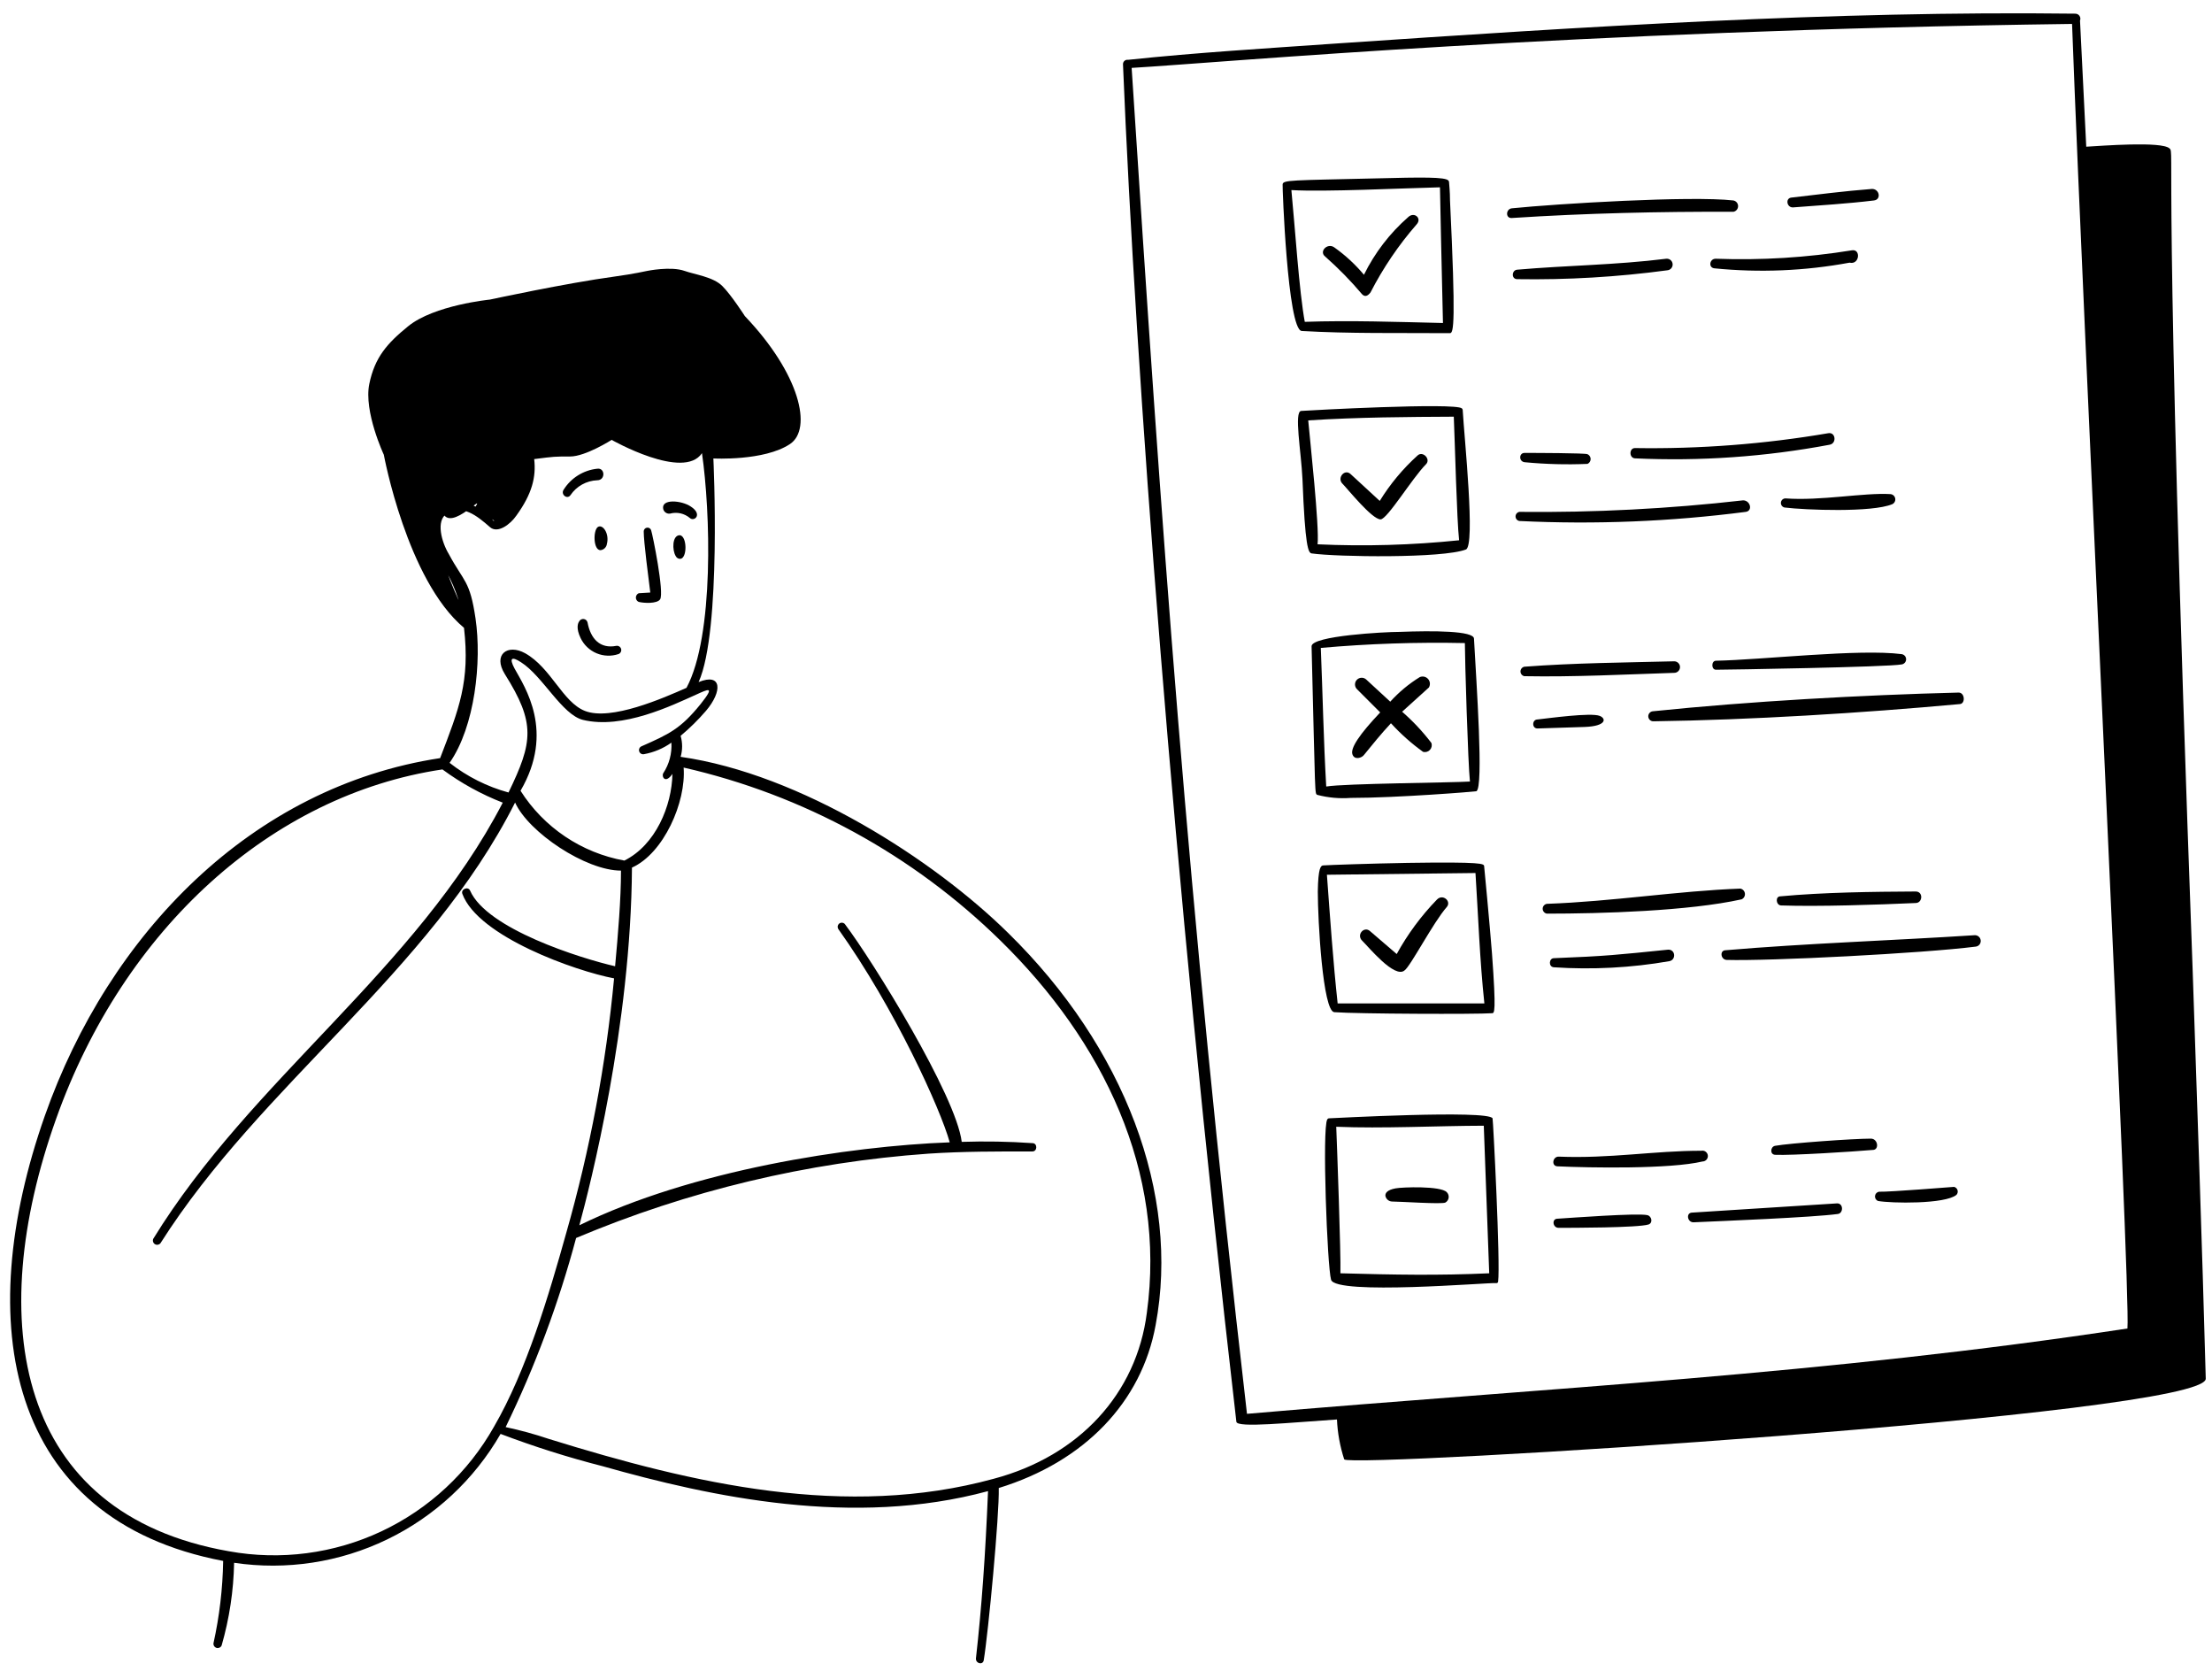 <svg width="147" height="111" viewBox="0 0 147 111" fill="none" xmlns="http://www.w3.org/2000/svg">
<path d="M114.037 43.896C113.715 43.896 113.715 44.494 114.037 44.494C114.804 44.494 125.482 44.318 126.379 44.141C126.46 44.129 126.535 44.088 126.589 44.025C126.643 43.963 126.672 43.883 126.672 43.8C126.672 43.718 126.643 43.638 126.589 43.575C126.535 43.513 126.46 43.471 126.379 43.459C123.565 43.091 117.134 43.835 114.037 43.896ZM118.315 59.549C117.962 59.549 118.023 60.139 118.361 60.154C120.859 60.239 124.754 60.108 127.306 59.993C127.774 59.993 127.827 59.227 127.306 59.227C124.447 59.242 121.181 59.281 118.315 59.549ZM118.644 33.111C118.57 33.114 118.499 33.144 118.445 33.195C118.392 33.247 118.358 33.316 118.352 33.39C118.345 33.464 118.366 33.538 118.41 33.598C118.454 33.658 118.518 33.7 118.59 33.716C119.963 33.885 124.416 34.061 125.758 33.494C125.826 33.46 125.882 33.404 125.916 33.336C125.951 33.267 125.962 33.19 125.948 33.114C125.934 33.039 125.896 32.97 125.84 32.918C125.783 32.866 125.711 32.834 125.635 32.827C123.857 32.72 121.005 33.287 118.644 33.111ZM109.89 47.92C116.36 47.828 123.688 47.376 130.219 46.778C130.625 46.778 130.587 46.012 130.165 46.012C123.742 46.173 116.237 46.594 109.852 47.253C109.763 47.258 109.681 47.298 109.622 47.365C109.563 47.431 109.532 47.518 109.538 47.606C109.543 47.694 109.583 47.777 109.649 47.836C109.715 47.895 109.802 47.925 109.89 47.92ZM119.165 13.778C120.967 13.64 122.768 13.533 124.531 13.318C125.037 13.265 124.907 12.552 124.409 12.552C122.615 12.69 120.821 12.92 119.043 13.127C118.629 13.173 118.744 13.809 119.165 13.778ZM108.648 29.768C108.265 29.768 108.25 30.42 108.648 30.451C112.982 30.652 117.324 30.349 121.588 29.546C122.071 29.462 121.994 28.695 121.503 28.78C117.258 29.504 112.955 29.835 108.648 29.768ZM122.914 17.45C123.581 17.611 123.68 16.522 123.067 16.63C120.075 17.115 117.043 17.302 114.014 17.189C113.608 17.189 113.516 17.78 113.93 17.826C116.927 18.127 119.952 18 122.914 17.45ZM106.31 47.56C105.712 47.33 102.953 47.713 102.179 47.798C101.803 47.798 101.788 48.403 102.179 48.396L105.314 48.296C106.763 48.242 106.755 47.736 106.31 47.56ZM109.476 80.729C108.832 80.575 104.256 80.92 103.505 80.966C103.106 80.966 103.183 81.579 103.581 81.572C104.394 81.572 108.848 81.572 109.553 81.35C109.867 81.242 109.76 80.79 109.476 80.729ZM103.497 77.486C105.651 77.586 110.986 77.678 113.14 77.164C113.191 77.164 113.24 77.153 113.286 77.132C113.332 77.111 113.373 77.081 113.406 77.044C113.44 77.006 113.465 76.962 113.481 76.914C113.496 76.866 113.501 76.816 113.496 76.765C113.49 76.715 113.475 76.667 113.449 76.624C113.424 76.58 113.39 76.542 113.349 76.513C113.309 76.483 113.262 76.462 113.213 76.452C113.164 76.441 113.113 76.441 113.064 76.451C109.913 76.451 106.993 76.98 103.589 76.842C103.183 76.827 103.075 77.463 103.497 77.486ZM110.933 63.857C111.393 63.773 111.354 63.09 110.871 63.09C107.468 63.435 106.755 63.52 103.267 63.658C102.93 63.658 102.892 64.24 103.267 64.263C105.829 64.433 108.403 64.297 110.933 63.857ZM115.655 59.035C111.485 59.189 107.154 59.894 102.8 60.047C102.722 60.059 102.651 60.099 102.6 60.158C102.548 60.218 102.52 60.294 102.52 60.373C102.52 60.452 102.548 60.528 102.6 60.587C102.651 60.647 102.722 60.687 102.8 60.699C106.41 60.699 112.22 60.53 115.739 59.748C115.812 59.716 115.873 59.66 115.913 59.591C115.953 59.521 115.969 59.44 115.96 59.361C115.95 59.281 115.916 59.206 115.861 59.148C115.806 59.089 115.734 59.05 115.655 59.035ZM129.859 78.851C129.797 78.851 125.589 79.196 124.869 79.173C124.8 79.185 124.738 79.219 124.69 79.269C124.643 79.32 124.613 79.385 124.605 79.454C124.598 79.522 124.612 79.592 124.647 79.652C124.682 79.712 124.736 79.759 124.8 79.786C125.658 79.947 129.276 80.008 130.02 79.379C130.057 79.338 130.083 79.288 130.095 79.234C130.108 79.179 130.106 79.123 130.089 79.069C130.073 79.016 130.043 78.968 130.003 78.93C129.963 78.891 129.913 78.864 129.859 78.851ZM131.216 62.132C125.903 62.477 119.97 62.676 114.681 63.129C114.267 63.129 114.344 63.75 114.742 63.773C117.602 63.857 127.774 63.336 131.285 62.891C131.335 62.887 131.383 62.873 131.428 62.85C131.473 62.827 131.512 62.796 131.545 62.757C131.577 62.718 131.601 62.674 131.615 62.626C131.63 62.578 131.635 62.527 131.629 62.477C131.62 62.377 131.571 62.284 131.493 62.22C131.416 62.155 131.316 62.124 131.216 62.132ZM111.262 44.701C111.364 44.701 111.461 44.66 111.533 44.589C111.605 44.517 111.646 44.419 111.646 44.318C111.646 44.216 111.605 44.118 111.533 44.047C111.461 43.975 111.364 43.934 111.262 43.934C107.958 44.019 104.624 44.042 101.297 44.294C101.226 44.31 101.162 44.35 101.116 44.407C101.07 44.465 101.045 44.536 101.045 44.609C101.045 44.682 101.07 44.753 101.116 44.81C101.162 44.867 101.226 44.907 101.297 44.923C104.639 44.984 107.958 44.808 111.262 44.701ZM124.332 75.646C123.167 75.646 118.966 75.945 117.97 76.122C117.648 76.175 117.602 76.704 117.97 76.72C119.05 76.773 123.228 76.505 124.439 76.398C124.907 76.413 124.807 75.646 124.332 75.646ZM122.094 79.947L112.458 80.56C112.021 80.56 112.128 81.227 112.558 81.204C114.428 81.12 120.446 80.882 122.132 80.652C122.508 80.606 122.515 79.947 122.094 79.947ZM115.195 13.318C112.366 12.996 103.489 13.533 100.477 13.839C100.063 13.878 100.032 14.522 100.477 14.483C105.429 14.162 110.25 14.054 115.202 14.069C115.289 14.051 115.366 14.003 115.422 13.934C115.477 13.865 115.506 13.779 115.506 13.691C115.505 13.602 115.473 13.517 115.417 13.449C115.36 13.381 115.281 13.335 115.195 13.318ZM116.015 34.007C116.498 33.938 116.321 33.241 115.839 33.241C110.905 33.803 105.941 34.059 100.975 34.007C100.903 34.019 100.838 34.056 100.79 34.111C100.743 34.167 100.717 34.237 100.717 34.31C100.717 34.383 100.743 34.454 100.79 34.509C100.838 34.565 100.903 34.602 100.975 34.613C105.996 34.855 111.029 34.652 116.015 34.007ZM110.81 17.956C110.86 17.951 110.909 17.936 110.954 17.913C110.999 17.889 111.038 17.856 111.07 17.817C111.102 17.778 111.126 17.733 111.141 17.684C111.155 17.636 111.16 17.585 111.155 17.534C111.15 17.484 111.135 17.435 111.112 17.39C111.088 17.346 111.055 17.306 111.016 17.274C110.977 17.242 110.932 17.218 110.883 17.203C110.835 17.189 110.784 17.184 110.733 17.189C107.353 17.611 104.149 17.626 100.814 17.918C100.462 17.956 100.423 18.531 100.814 18.546C104.156 18.6 107.498 18.403 110.81 17.956ZM101.312 30.09C100.929 30.09 100.921 30.696 101.358 30.711C102.734 30.841 104.117 30.877 105.498 30.819C105.56 30.791 105.613 30.746 105.65 30.689C105.687 30.631 105.707 30.565 105.707 30.497C105.707 30.428 105.687 30.362 105.65 30.305C105.613 30.248 105.56 30.203 105.498 30.175C105.36 30.098 102.018 30.09 101.312 30.09ZM91.746 34.506C92.191 34.506 93.839 31.777 94.766 30.842C95.103 30.504 94.552 29.937 94.207 30.259C93.229 31.141 92.382 32.158 91.692 33.279L89.753 31.493C89.354 31.125 88.841 31.754 89.209 32.129C89.577 32.505 91.179 34.506 91.746 34.506ZM86.503 21.988C89.646 22.172 92.911 22.111 96.361 22.134C96.606 22.134 96.751 21.451 96.361 13.311C96.361 12.72 96.307 12.283 96.299 12.122C96.301 12.099 96.298 12.075 96.29 12.052C96.282 12.03 96.27 12.009 96.253 11.992C96.031 11.755 94.582 11.77 91.324 11.854C85.844 11.985 85.238 11.946 85.238 12.26C85.215 12.322 85.56 21.896 86.503 21.988ZM86.717 21.421C86.334 19.374 86.058 15.051 85.82 12.628C88.051 12.759 93.133 12.506 95.694 12.444C95.694 12.444 95.832 19.259 95.893 21.459C92.888 21.39 89.753 21.275 86.687 21.382L86.717 21.421Z" fill="black"/>
<path d="M97.418 36.506C98.062 36.253 97.311 29.109 97.204 27.231C97.198 27.192 97.179 27.157 97.15 27.131C96.69 26.733 86.963 27.262 86.472 27.3C85.981 27.338 86.472 30.006 86.556 31.823C86.733 36.345 86.939 36.736 87.169 36.767C88.841 37.005 95.885 37.104 97.418 36.506ZM86.939 27.929C90.259 27.714 93.624 27.699 96.613 27.683C96.69 29.477 96.813 34.529 96.966 35.893C93.842 36.216 90.698 36.306 87.56 36.161C87.691 35.019 87.055 29.224 86.939 27.929ZM93.179 47.284L94.958 45.674C95.009 45.587 95.032 45.485 95.023 45.383C95.013 45.282 94.972 45.186 94.905 45.11C94.838 45.033 94.748 44.98 94.649 44.957C94.549 44.935 94.446 44.944 94.352 44.984C93.624 45.433 92.963 45.983 92.39 46.617L90.795 45.145C90.709 45.065 90.594 45.022 90.476 45.027C90.358 45.031 90.247 45.082 90.167 45.168C90.086 45.255 90.044 45.369 90.048 45.487C90.052 45.605 90.103 45.717 90.19 45.797L91.723 47.33C90.343 48.786 89.737 49.699 89.875 50.112C90.013 50.526 90.512 50.343 90.642 50.158C91.178 49.499 91.784 48.748 92.436 48.05C93.082 48.756 93.798 49.393 94.574 49.952C94.654 49.972 94.739 49.971 94.818 49.948C94.897 49.925 94.969 49.881 95.026 49.821C95.082 49.76 95.121 49.685 95.139 49.605C95.157 49.524 95.152 49.44 95.126 49.361C94.549 48.605 93.897 47.909 93.179 47.284ZM93.585 14.422C92.361 15.493 91.361 16.795 90.642 18.255C90.064 17.564 89.4 16.95 88.664 16.43C88.212 16.116 87.629 16.714 88.074 17.051C88.948 17.824 89.766 18.659 90.519 19.55C90.719 19.757 90.91 19.65 91.079 19.427C91.914 17.801 92.943 16.282 94.145 14.905C94.513 14.499 93.984 14.046 93.585 14.422ZM93.34 64.47C93.739 64.194 95.257 61.266 96.138 60.269C96.483 59.886 95.885 59.357 95.494 59.763C94.445 60.844 93.545 62.061 92.819 63.382L91.033 61.848C90.642 61.519 90.121 62.109 90.527 62.5C90.933 62.891 92.681 65.037 93.34 64.47ZM99.189 74.297C98.898 73.722 88.411 74.297 88.312 74.297C88.289 74.3 88.267 74.308 88.248 74.322C88.229 74.335 88.214 74.353 88.204 74.374C87.852 74.941 88.204 84.163 88.457 85.021C88.756 86.064 98.921 85.198 99.427 85.243C99.442 85.247 99.458 85.247 99.473 85.243C99.488 85.24 99.502 85.233 99.515 85.224C99.527 85.215 99.537 85.202 99.545 85.189C99.552 85.175 99.556 85.159 99.557 85.144C99.718 83.971 99.227 74.374 99.189 74.297ZM88.802 74.857C91.868 74.987 95.494 74.795 98.606 74.788C98.652 76.068 98.928 83.58 98.967 84.592C95.563 84.745 92.704 84.692 89.078 84.592C89.117 83.312 88.848 76.022 88.802 74.88V74.857Z" fill="black"/>
<path d="M92.504 79.824C93.049 79.824 95.831 80.016 96.054 79.893C96.112 79.86 96.162 79.813 96.2 79.757C96.238 79.702 96.262 79.638 96.271 79.571C96.28 79.504 96.273 79.436 96.251 79.372C96.23 79.308 96.193 79.251 96.146 79.203C95.739 78.774 93.171 78.866 92.742 78.95C92.16 79.058 92.052 79.28 92.068 79.448C92.088 79.551 92.142 79.644 92.221 79.712C92.3 79.78 92.4 79.819 92.504 79.824ZM93.539 57.326C91.025 57.372 88.38 57.464 87.944 57.494C87.775 57.494 87.599 57.64 87.576 59.234C87.576 61.143 87.905 67.191 88.672 67.245C90.205 67.36 98.131 67.391 99.15 67.314C99.311 67.314 99.442 67.314 99.15 63.328C98.99 61.273 98.629 57.54 98.629 57.54C98.599 57.387 98.583 57.249 93.539 57.326ZM98.054 58C98.238 60.86 98.338 63.788 98.645 66.662H88.894C88.595 63.895 88.396 61.044 88.181 58.115L98.054 58ZM89.753 53.01C92.865 53.01 98.07 52.589 98.116 52.566C98.606 52.313 98.116 45.391 97.955 42.432C97.955 41.903 95.249 41.895 93.003 41.98C92.022 41.98 87.146 42.24 87.162 42.938C87.422 53.202 87.361 52.703 87.553 52.811C88.27 52.998 89.013 53.065 89.753 53.01ZM88.135 52.244C87.959 49.223 87.897 46.019 87.775 43.045C90.958 42.762 94.154 42.655 97.349 42.723C97.349 43.773 97.556 50.757 97.686 51.922C96.552 51.998 89.323 52.052 88.158 52.251L88.135 52.244Z" fill="black"/>
<path d="M145.711 64.355C143.703 9.723 144.546 10.183 144.178 9.861C143.657 9.37 139.632 9.692 138.643 9.746L138.229 1.368C138.249 1.317 138.256 1.263 138.251 1.209C138.245 1.155 138.226 1.103 138.196 1.058C138.166 1.013 138.125 0.975 138.078 0.949C138.03 0.923 137.977 0.909 137.923 0.908C121.825 0.708 105.26 1.774 88.649 2.901C84.172 3.215 79.519 3.491 74.966 3.974C74.923 3.967 74.88 3.97 74.838 3.982C74.797 3.994 74.759 4.015 74.727 4.044C74.694 4.072 74.669 4.108 74.652 4.147C74.635 4.187 74.627 4.23 74.629 4.273C75.472 24.74 77.925 57.824 82.164 94.457C82.21 94.879 85.705 94.511 88.848 94.304C88.889 95.206 89.052 96.098 89.331 96.956C89.791 97.539 146.654 94.013 146.585 91.591C146.339 82.492 146.01 73.278 145.711 64.355ZM141.403 88.256C121.243 91.322 103.114 92.181 82.869 93.929C78.86 59.196 77.212 35.372 75.204 4.511C81.428 4.143 104.448 2.027 137.7 1.59C138.528 23.874 141.61 85.803 141.38 88.256H141.403ZM45.178 35.556C44.657 35.556 44.664 36.568 44.91 36.951C44.938 37.007 44.982 37.054 45.036 37.085C45.091 37.116 45.153 37.131 45.216 37.127C45.684 37.074 45.661 35.609 45.178 35.556ZM42.441 39.986C42.771 40.071 43.66 40.124 43.867 39.818C44.158 39.389 43.369 35.495 43.269 35.218C43.249 35.162 43.209 35.115 43.157 35.085C43.105 35.056 43.044 35.045 42.985 35.056C42.926 35.068 42.873 35.099 42.835 35.146C42.797 35.192 42.777 35.251 42.779 35.31C42.779 36.008 43.093 38.377 43.215 39.365L42.449 39.411C42.393 39.435 42.345 39.475 42.311 39.526C42.277 39.576 42.259 39.636 42.258 39.697C42.257 39.757 42.274 39.817 42.306 39.869C42.339 39.92 42.386 39.961 42.441 39.986ZM44.526 34.122C44.753 34.06 44.992 34.054 45.221 34.105C45.451 34.156 45.665 34.262 45.845 34.414C46.144 34.682 46.719 34.168 45.898 33.647C45.308 33.248 43.928 33.111 44.074 33.816C44.098 33.914 44.157 34 44.241 34.056C44.325 34.113 44.426 34.137 44.526 34.122Z" fill="black"/>
<path d="M67.001 61.986C62.073 57.127 53.204 51.416 45.231 50.281C45.364 49.826 45.364 49.342 45.231 48.886C45.838 48.379 46.402 47.823 46.918 47.223C48.014 45.935 47.991 44.678 46.427 45.314C47.96 41.926 47.408 30.458 47.408 30.458C47.408 30.458 50.785 30.643 52.5 29.5C54 28.5 53.17 24.848 49.5 21C49.5 21 48.607 19.607 48 19C47.393 18.393 46.163 18.237 45.5 18C44.581 17.672 43 18 43 18C43 18 42.085 18.204 40.862 18.37C37.595 18.814 32.56 19.903 32.56 19.903C32.56 19.903 28.857 20.265 27.125 21.674C25.725 22.812 24.907 23.739 24.542 25.506C24.163 27.344 25.508 30.213 25.508 30.213C25.508 30.213 27.041 38.538 30.836 41.711C31.242 45.26 30.514 47.077 29.249 50.366C16.739 52.267 7.241 62.025 2.979 74.129C-1.881 87.927 0.427 100.958 14.83 103.702C14.8 105.544 14.584 107.377 14.186 109.175C14.179 109.243 14.197 109.311 14.236 109.367C14.274 109.423 14.332 109.463 14.399 109.48C14.465 109.497 14.535 109.489 14.596 109.459C14.657 109.428 14.704 109.376 14.73 109.313C15.244 107.528 15.522 105.683 15.558 103.825C19.028 104.341 22.573 103.8 25.732 102.272C28.89 100.745 31.515 98.303 33.266 95.263C35.485 96.105 37.749 96.822 40.05 97.409C47.286 99.456 56.722 101.487 65.66 99.064C65.484 103.35 65.238 106.784 64.855 110.195C64.855 110.532 65.323 110.632 65.376 110.294C65.675 108.501 66.419 100.628 66.373 98.858C72.061 97.11 75.863 93.162 76.798 88.034C78.431 79.341 74.751 69.583 67.001 61.986ZM29.326 33.617C29.525 35.855 32.284 32.622 31.602 33.657C31.349 34.033 33.128 34.605 32.798 34.605C32.545 34.329 30.889 32.612 29.326 33.617C28.306 34.283 28.26 35.579 29.226 37.265C29.916 38.29 30.41 39.433 30.682 40.638C32.024 42.631 27.701 35.295 29.326 33.617ZM29.694 34.122C30.728 33.486 31.686 34.253 32.56 35.019C33.074 35.472 33.917 34.835 34.316 34.253C35.358 32.812 35.638 31.696 35.5 30.5C36.837 30.328 36.86 30.328 37.888 30.328C38.915 30.328 40.648 29.224 40.648 29.224C40.648 29.224 45.431 31.938 46.65 30.106C47.209 33.938 47.477 42.225 45.622 45.697C44.089 46.372 40.602 47.913 38.869 47.23C37.382 46.64 36.631 44.371 34.898 43.398C33.733 42.754 32.737 43.482 33.549 44.785C35.604 48.051 35.42 49.292 33.794 52.65C32.37 52.262 31.038 51.592 29.878 50.68C31.564 48.265 32.024 43.957 31.602 41.09C31.227 38.538 30.836 38.691 29.824 36.805C29.356 36.031 28.942 34.598 29.694 34.122ZM42.625 49.584C42.564 49.612 42.515 49.662 42.488 49.724C42.461 49.785 42.458 49.855 42.479 49.919C42.499 49.983 42.543 50.038 42.601 50.072C42.659 50.106 42.728 50.118 42.794 50.105C43.451 49.987 44.074 49.726 44.618 49.338C44.662 50.053 44.474 50.763 44.082 51.362C43.944 51.554 44.189 52.129 44.687 51.416C44.649 53.532 43.568 56.145 41.491 57.173C40.083 56.918 38.743 56.375 37.556 55.576C36.368 54.778 35.359 53.743 34.592 52.535C36.891 48.595 34.868 45.636 34.193 44.41C33.818 43.704 34.009 43.597 34.622 43.996C36.071 44.916 37.344 47.483 38.746 47.828C41.391 48.465 44.649 46.87 46.243 46.157C47.071 45.782 47.554 45.529 46.558 46.778C45.224 48.426 44.465 48.771 42.625 49.584ZM10.185 82.3C10.157 82.362 10.153 82.433 10.173 82.498C10.192 82.563 10.235 82.619 10.293 82.656C10.351 82.692 10.42 82.706 10.487 82.696C10.554 82.685 10.616 82.651 10.66 82.599C17.383 72.005 28.505 64.654 34.231 53.317C35.121 55.294 38.923 57.84 41.268 57.84C41.268 59.748 41.077 62.017 40.877 64.194C38.578 63.665 32.361 61.718 31.242 59.173C31.112 58.859 30.606 59.074 30.728 59.388C31.779 62.232 38.264 64.516 40.809 64.999C40.271 70.727 39.206 76.392 37.627 81.924C36.47 86.064 34.983 91.069 32.836 94.772C31.125 97.816 28.507 100.25 25.347 101.736C22.186 103.221 18.641 103.683 15.206 103.058C1.055 100.575 -1.076 87.812 3.73 74.328C8.222 61.695 18.057 52.803 29.402 51.117C30.635 52.026 31.983 52.769 33.411 53.325C27.662 64.416 16.701 71.699 10.185 82.3ZM38.286 82.246C45.735 79.107 53.649 77.214 61.712 76.643C64.012 76.49 66.312 76.497 68.611 76.497C68.948 76.497 68.956 75.945 68.611 75.945C67.047 75.837 65.479 75.809 63.912 75.861C63.537 72.795 58.01 63.849 56.132 61.373C56.084 61.328 56.021 61.301 55.955 61.298C55.889 61.295 55.824 61.316 55.772 61.357C55.72 61.398 55.684 61.456 55.671 61.521C55.659 61.586 55.67 61.653 55.703 61.711C59.466 66.984 62.51 73.699 63.115 75.892C56.377 76.145 45.983 77.739 38.501 81.403C39.206 78.82 41.935 68.165 41.997 57.64C44.105 56.697 45.607 53.286 45.431 50.994C53.379 52.804 60.668 56.785 66.488 62.492C73.318 69.184 77.503 77.823 76.215 87.214C75.533 92.579 71.723 96.734 66.036 98.244C56.231 100.927 46.144 98.597 36.462 95.592C35.525 95.277 34.57 95.016 33.603 94.81C35.562 90.782 37.13 86.574 38.286 82.246Z" fill="black"/>
<path d="M37.911 32.896C38.109 32.603 38.373 32.361 38.682 32.189C38.991 32.017 39.336 31.921 39.689 31.907C40.249 31.907 40.218 31.064 39.689 31.14C39.234 31.188 38.796 31.34 38.408 31.583C38.02 31.826 37.693 32.154 37.451 32.543C37.252 32.858 37.696 33.202 37.911 32.896ZM39.72 35.019C39.406 35.272 39.429 36.552 39.904 36.552C40.013 36.541 40.114 36.493 40.192 36.416C40.27 36.34 40.32 36.239 40.333 36.131C40.51 35.464 40.057 34.782 39.72 35.019ZM39.045 41.351C39.031 41.291 38.999 41.237 38.952 41.196C38.906 41.155 38.849 41.13 38.787 41.123C38.726 41.117 38.664 41.129 38.61 41.159C38.556 41.188 38.513 41.234 38.486 41.289C38.409 41.397 38.264 41.727 38.586 42.393C38.804 42.847 39.181 43.206 39.646 43.401C40.111 43.595 40.63 43.614 41.108 43.451C41.172 43.426 41.225 43.377 41.256 43.315C41.287 43.253 41.295 43.181 41.277 43.114C41.259 43.047 41.217 42.989 41.159 42.951C41.101 42.913 41.031 42.897 40.962 42.907C39.873 43.122 39.245 42.432 39.045 41.351Z" fill="black"/>
</svg>
